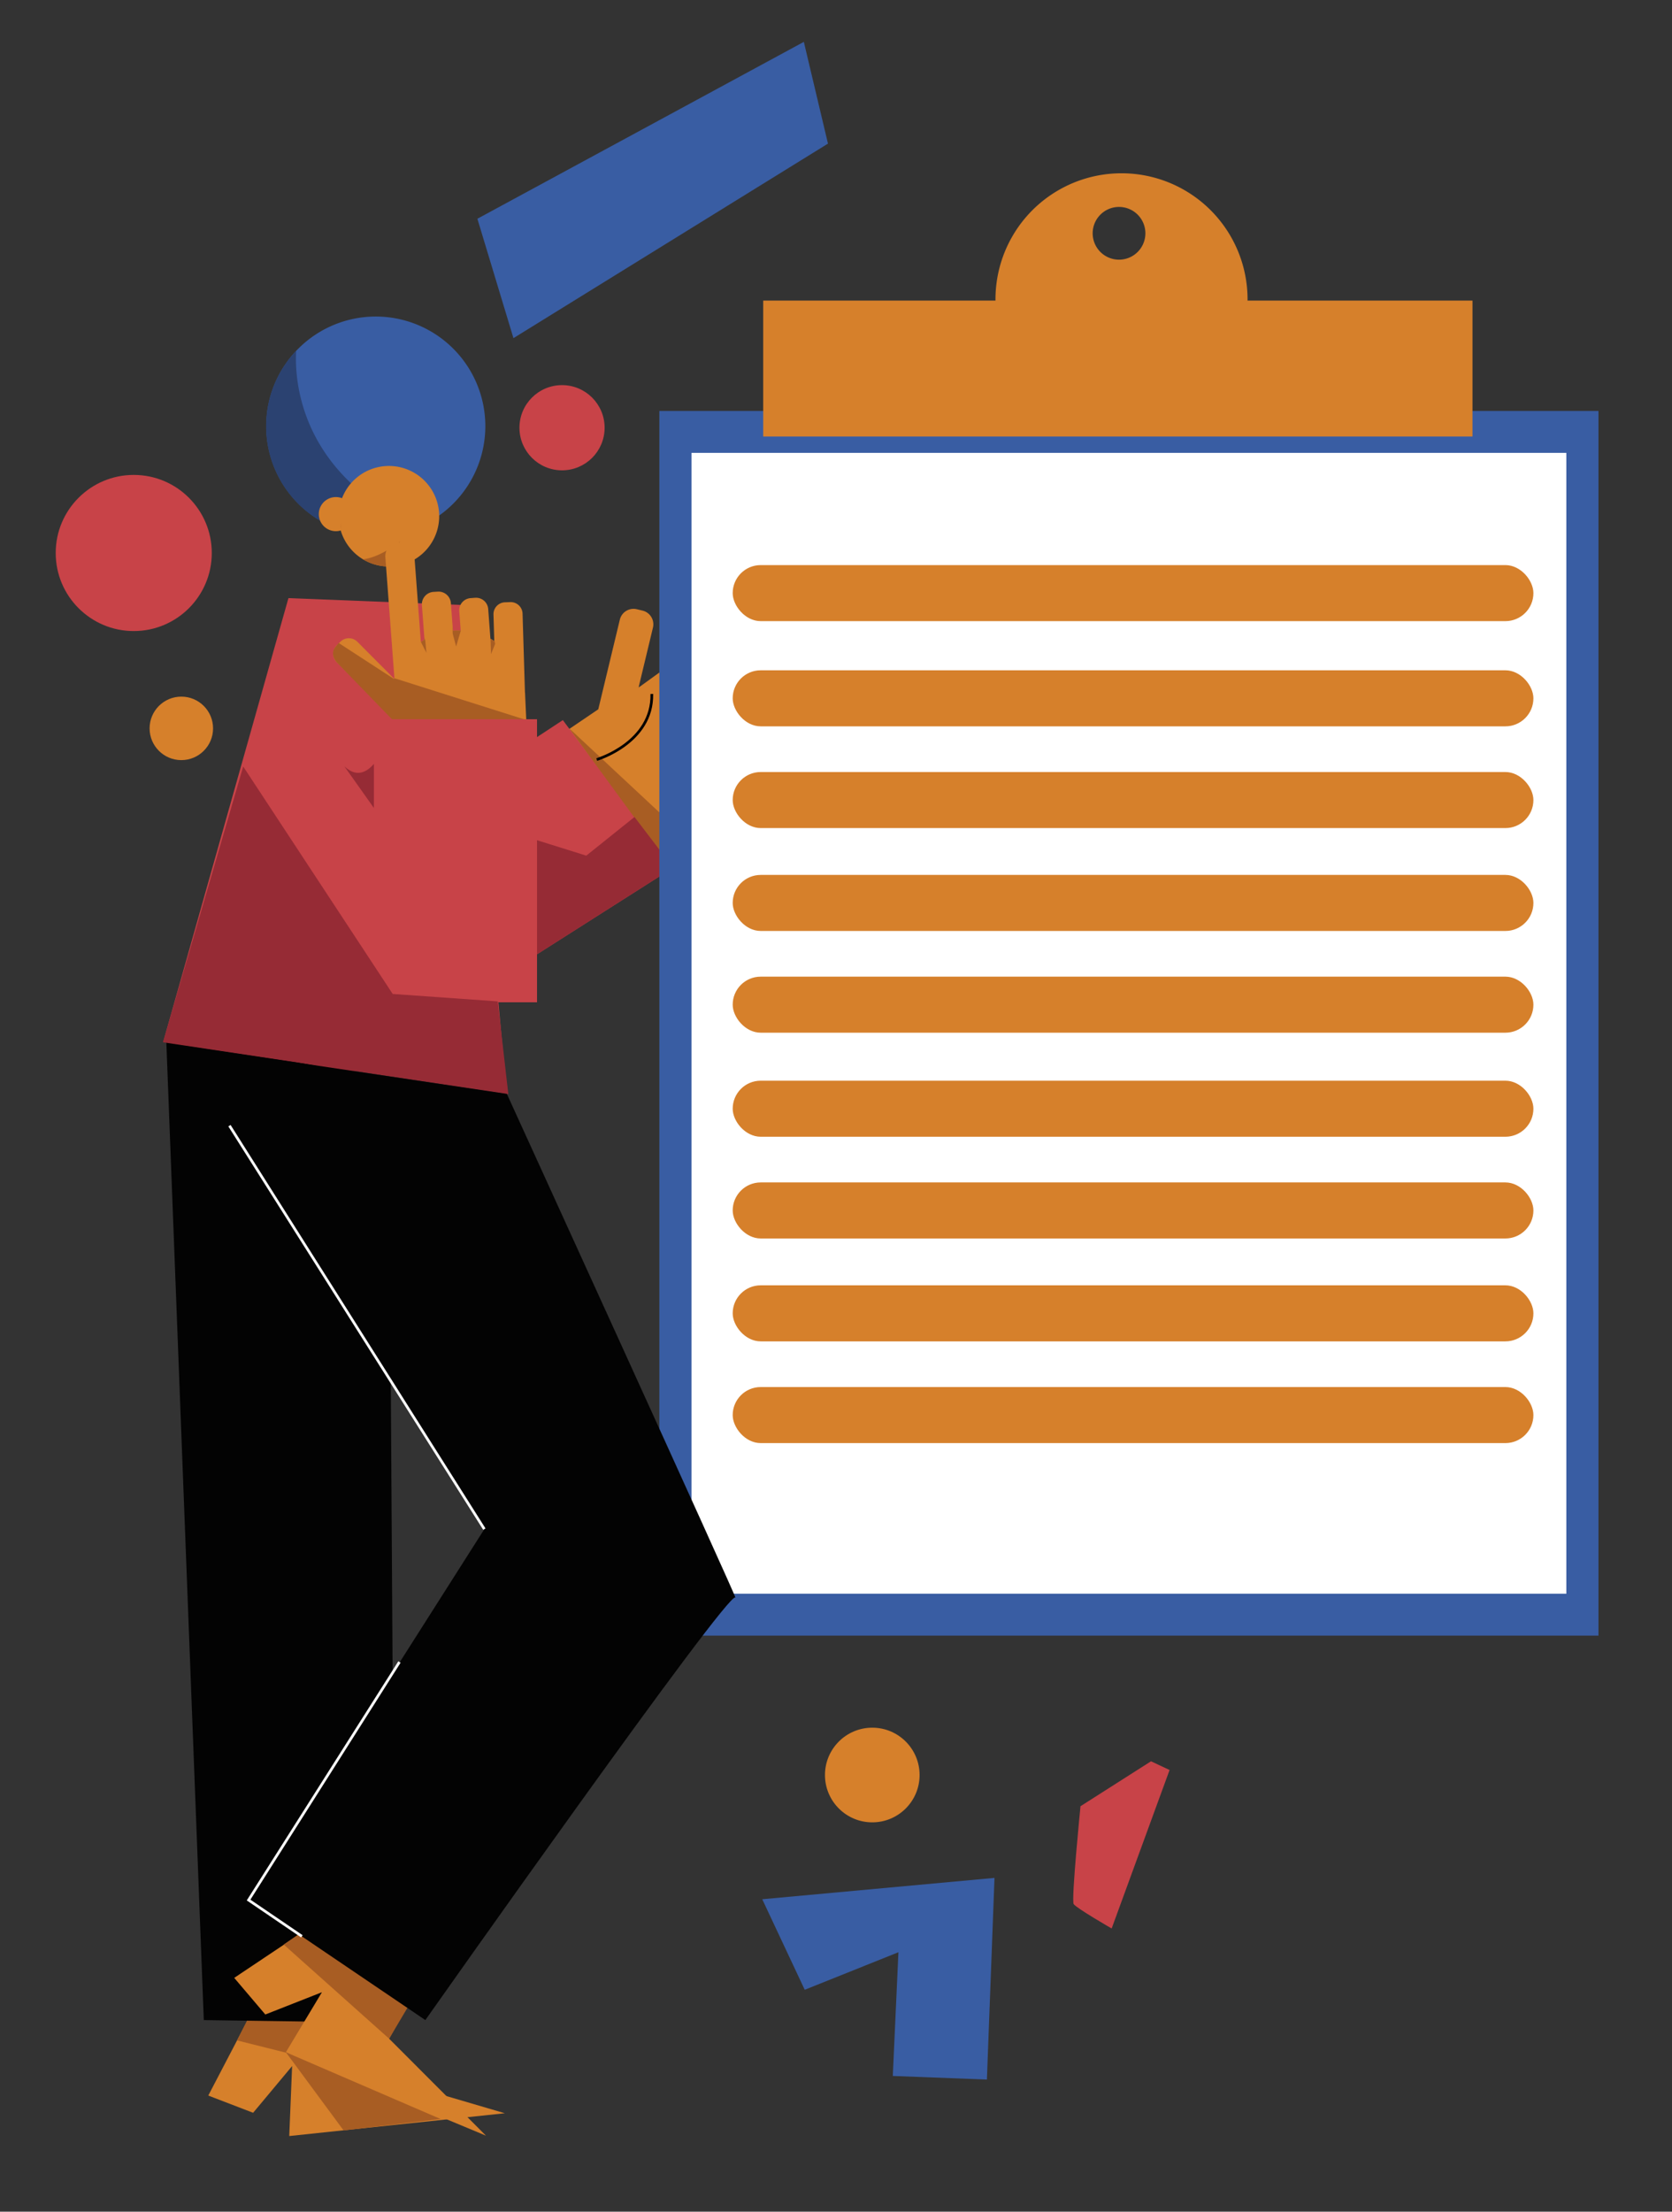 <svg id="Capa_1" data-name="Capa 1" xmlns="http://www.w3.org/2000/svg" viewBox="0 0 1446.91 1913.13"><rect x="0" y="0" width="1446.91" height="1913.13" fill="#333333" stroke="none"/><title>Mesa de trabajo 16</title><path d="M420,368.62a94.8,94.8,0,1,1-94.81-94.81A94.84,94.84,0,0,1,420,368.62Z" fill="#395da3"/><path d="M362.09,456A94.82,94.82,0,0,1,256.26,303.48C254.9,328,258.67,409.65,362.09,456Z" fill="#2b4271"/><path d="M724.08,625.69a14.72,14.72,0,0,1-6.1,12l-142.4,103-1.07-1.48L535,766,458.73,653.56l59-40L536.39,536a12.21,12.21,0,0,1,14.73-9l4.92,1.18a12.2,12.2,0,0,1,9,14.73l-12.32,51.29-.15.65,1.31-1,98.47-71.25a14.75,14.75,0,0,1,17.3,23.9l-70.95,51.33c1.33.59,2.64,1.24,3.93,1.93l70.94-51.33a14.75,14.75,0,0,1,17.29,23.9l-65.37,47.3q.71,1,1.38,1.95c1,1.53,2,3.08,2.89,4.66l62.15-45a14.75,14.75,0,0,1,17.29,23.9l-70.71,51.16c0,.76.06,1.53.07,2.29l62.1-44.93a14.74,14.74,0,0,1,23.39,11.94Z" fill="#d6802b"/><path d="M579.12,585.93s58.5,17.89,66.46,89.12" fill="none" stroke="#000" stroke-miterlimit="10" stroke-width="2.31"/><polygon points="233.71 1710.25 180.23 1812.67 219.05 1827.57 252.79 1787.16 250.31 1847.69 436.87 1827.97 323.09 1794.54 323.4 1724.69 233.71 1710.25" fill="#d6802b"/><polygon points="215.35 1744.77 324.67 1749.8 323.09 1794.54 205.13 1764.97 215.35 1744.77" fill="#a85d23"/><path d="M553.91,593.91l-1.31,1,.15-.65Z" fill="#d6802b"/><polygon points="582.51 750.58 277.16 944.74 212.6 855.62 195.27 831.7 256.22 747.22 294.47 749.4 487.07 622.91 549.87 706.91 552.64 710.62 582.51 750.58" fill="#c84348"/><polygon points="492.42 629.84 595.66 726.08 574.63 742.15 492.42 629.84" fill="#a85d23"/><polygon points="582.51 750.58 277.16 944.74 170.67 852.02 212.6 855.62 333.92 866.05 452.38 780.04 404.05 756.84 427.09 715.02 507.33 740.14 549.09 706.71 582.51 750.58" fill="#962b35"/><path d="M516.4,657s48.55-14.36,47.67-56.72" fill="none" stroke="#000" stroke-miterlimit="10" stroke-width="2.31"/><polygon points="399.63 523.29 249.61 517.38 141.4 900.7 438.61 946.19 399.63 523.29" fill="#c84348"/><polygon points="143.76 896.87 176.36 1747.39 341.66 1749.76 336.54 934.09 143.76 896.87" fill="#030303"/><polygon points="298.74 1646.65 202.69 1710.87 229.6 1742.56 278.59 1723.29 247.39 1775.2 420.54 1847.38 336.74 1763.48 370.51 1702.33 298.74 1646.65" fill="#d6802b"/><polygon points="265.49 1668.26 359.58 1724.98 336.74 1763.48 245.53 1682.04 265.49 1668.26" fill="#a85d23"/><polygon points="247.39 1775.2 381.29 1832.96 297.34 1842.84 247.39 1775.2" fill="#a85d23"/><path d="M379.9,450.29A43.49,43.49,0,0,1,335.31,490c-.82,0-1.64-.07-2.47-.14a43.49,43.49,0,0,1-38-31,.14.14,0,0,1,0-.06,44.82,44.82,0,0,1-1.18-5.06,43.77,43.77,0,0,1-.54-9.26c0-.57.06-1.14.11-1.71A43.15,43.15,0,0,1,296,430.93c.09-.24.18-.48.29-.72s.17-.44.26-.65c.43-1,.9-2,1.41-3h0a43.49,43.49,0,0,1,81.95,23.74Z" fill="#d6802b"/><path d="M305.36,446a14.75,14.75,0,0,1-10.17,12.77h0l-.33.1a14.06,14.06,0,0,1-2.16.47h0a14.42,14.42,0,0,1-3.29.08,14.75,14.75,0,0,1-.55-29.34,14.46,14.46,0,0,1,3.09-.06,14.76,14.76,0,0,1,13.43,16Z" fill="#d6802b"/><path d="M341.38,587.43,341,587l.3-1Z" fill="#d6802b"/><polygon points="429.95 626.05 429.94 626.05 429.93 625.77 429.95 626.05" fill="#d6802b"/><polygon points="429.95 626.05 429.94 626.05 429.93 625.77 429.95 626.05" fill="#d6802b"/><polygon points="429.95 626.05 429.94 626.05 429.93 625.77 429.95 626.05" fill="#d6802b"/><path d="M297.92,662.75l41.7,58.81,1.07-96.23S323.58,687.35,297.92,662.75Z" fill="#962b35"/><path d="M346.07,468.63,335.31,490c-.82,0-1.64-.07-2.47-.14a43.22,43.22,0,0,1-18.7-6.07C328.9,482.22,345.53,469.06,346.07,468.63Z" fill="#a85d23"/><path d="M454.42,600.74c0-.8-.09-1.6-.16-2.39l-2.05-67.52a10.26,10.26,0,0,0-10.57-10L437,521a10.27,10.27,0,0,0-9.95,10.57l.67,22.32,0,.6c-.71-.46-1.43-.9-2.16-1.31h0c-.38-.24-.77-.45-1.15-.67l-1.93-25.69a10.54,10.54,0,0,0-11.31-9.73l-4,.3a10.56,10.56,0,0,0-9.74,11.31l.94,12.58.27,3.54h0l0,.58h-.2c-.62,0-1.25,0-1.87,0-.87,0-1.73,0-2.6.06-.68,0-1.36.07-2,.13l-.31-4.14-1.48-19.79a10.72,10.72,0,0,0-11.49-9.89L375,512a10.72,10.72,0,0,0-9.89,11.49l2.09,27.91.14,1.85c-1,.59-2,1.21-2.95,1.86l-.2.13-.05-.63L364,552.9l-5.46-72.81a11.83,11.83,0,0,0-12.67-10.91l-1.51.12A11.82,11.82,0,0,0,333.47,482L341.27,586l.11,1.39L341,587l-31.74-31.86a10.41,10.41,0,0,0-14.73,0l-3.06,3.05a10.42,10.42,0,0,0,0,14.73l48,48.14,2.69,60.75,115.7-5.11Zm-24.48,25.31v-.28l0,.28Z" fill="#d6802b"/><path d="M295,452l-.35,6.37Q294.73,455,295,452Z" fill="#a85d23"/><path d="M295,452l-.35,6.37Q294.73,455,295,452Z" fill="#a85d23"/><path d="M340.33,622.47l-1.18-.35-47.73-49.2S285.21,566.39,290,560l3.09-3.8,48,31.19,0-.78,113.34,35.88Z" fill="#a85d23"/><path d="M364.2,555.26c1-.65,2.14-1.39,3.14-2l-.14-1.85.74,2.23,1.1,11.07Z" fill="#a85d23"/><path d="M396.61,545.38c.62,0,1.56,0,2.18,0l-4.06,13.91-3-11.26-.1-6.64.31,4.14c.67-.06,1.35-.1,2-.13C394.88,545.4,395.74,545.38,396.61,545.38Z" fill="#a85d23"/><path d="M428.5,556.89l-3.57,8.91-.47-13.28,1.13.67h0c.73.41,1.45.85,2.16,1.31l0-.6Z" fill="#a85d23"/><rect x="323.58" y="622.12" width="141.15" height="244.87" fill="#c84348"/><rect x="570.59" y="355.5" width="812.69" height="1059.33" fill="#395da3"/><polygon points="430.73 866.21 339.84 859.79 210.46 663.04 141.02 901.58 439.9 946.48 430.73 866.21" fill="#962b35"/><rect x="598.4" y="391.74" width="757.09" height="986.85" fill="#fff"/><path d="M159.07,904.59l260.08,418.1L215,1643.67l153.08,103.7s263.37-373.66,268.31-365.43S438.61,946.19,438.61,946.19Z" fill="#030303"/><polyline points="261.21 1674.91 215.11 1643.55 345.68 1437.64" fill="none" stroke="#fff" stroke-miterlimit="10" stroke-width="2.31"/><line x1="198.58" y1="973.72" x2="419.15" y2="1322.69" fill="none" stroke="#fff" stroke-miterlimit="10" stroke-width="2.31"/><path d="M1079.6,260a109.07,109.07,0,1,0-218.13,0h-201V377.6h613.79V260ZM968.39,179a22.81,22.81,0,1,1-22.82,22.81A22.81,22.81,0,0,1,968.39,179Z" fill="#d6802b"/><rect x="634.06" y="488.81" width="692.91" height="48.48" rx="24.24" fill="#d6802b"/><rect x="634.06" y="579.81" width="692.91" height="48.48" rx="24.24" fill="#d6802b"/><rect x="634.06" y="667.81" width="692.91" height="48.48" rx="24.24" fill="#d6802b"/><rect x="634.06" y="756.81" width="692.91" height="48.48" rx="24.24" fill="#d6802b"/><rect x="634.06" y="844.81" width="692.91" height="48.48" rx="24.24" fill="#d6802b"/><rect x="634.06" y="934.81" width="692.91" height="48.48" rx="24.24" fill="#d6802b"/><rect x="634.06" y="1022.81" width="692.91" height="48.48" rx="24.24" fill="#d6802b"/><rect x="634.06" y="1111.81" width="692.91" height="48.48" rx="24.24" fill="#d6802b"/><rect x="634.06" y="1199.81" width="692.91" height="48.48" rx="24.24" fill="#d6802b"/><polygon points="444.33 292.5 716.51 124.23 695.62 36.22 413.11 189.22 444.33 292.5" fill="#395da3"/><polygon points="659.63 1642.86 860.61 1624.39 854.04 1798.83 772.61 1795.72 777.48 1688.71 696.39 1721.16 659.63 1642.86" fill="#395da3"/><circle cx="754.85" cy="1535.4" r="40.94" fill="#d6802b"/><path d="M1012.13,1531.05,962,1668.15s-30.67-17.66-32.87-21.11,5.91-84.65,5.91-84.65l61-38.86Z" fill="#c84348"/><circle cx="156.92" cy="630.05" r="27.46" fill="#d6802b"/><circle cx="115.74" cy="478.34" r="67.53" fill="#c84348"/><circle cx="486.37" cy="369.99" r="36.85" fill="#c84348"/></svg>